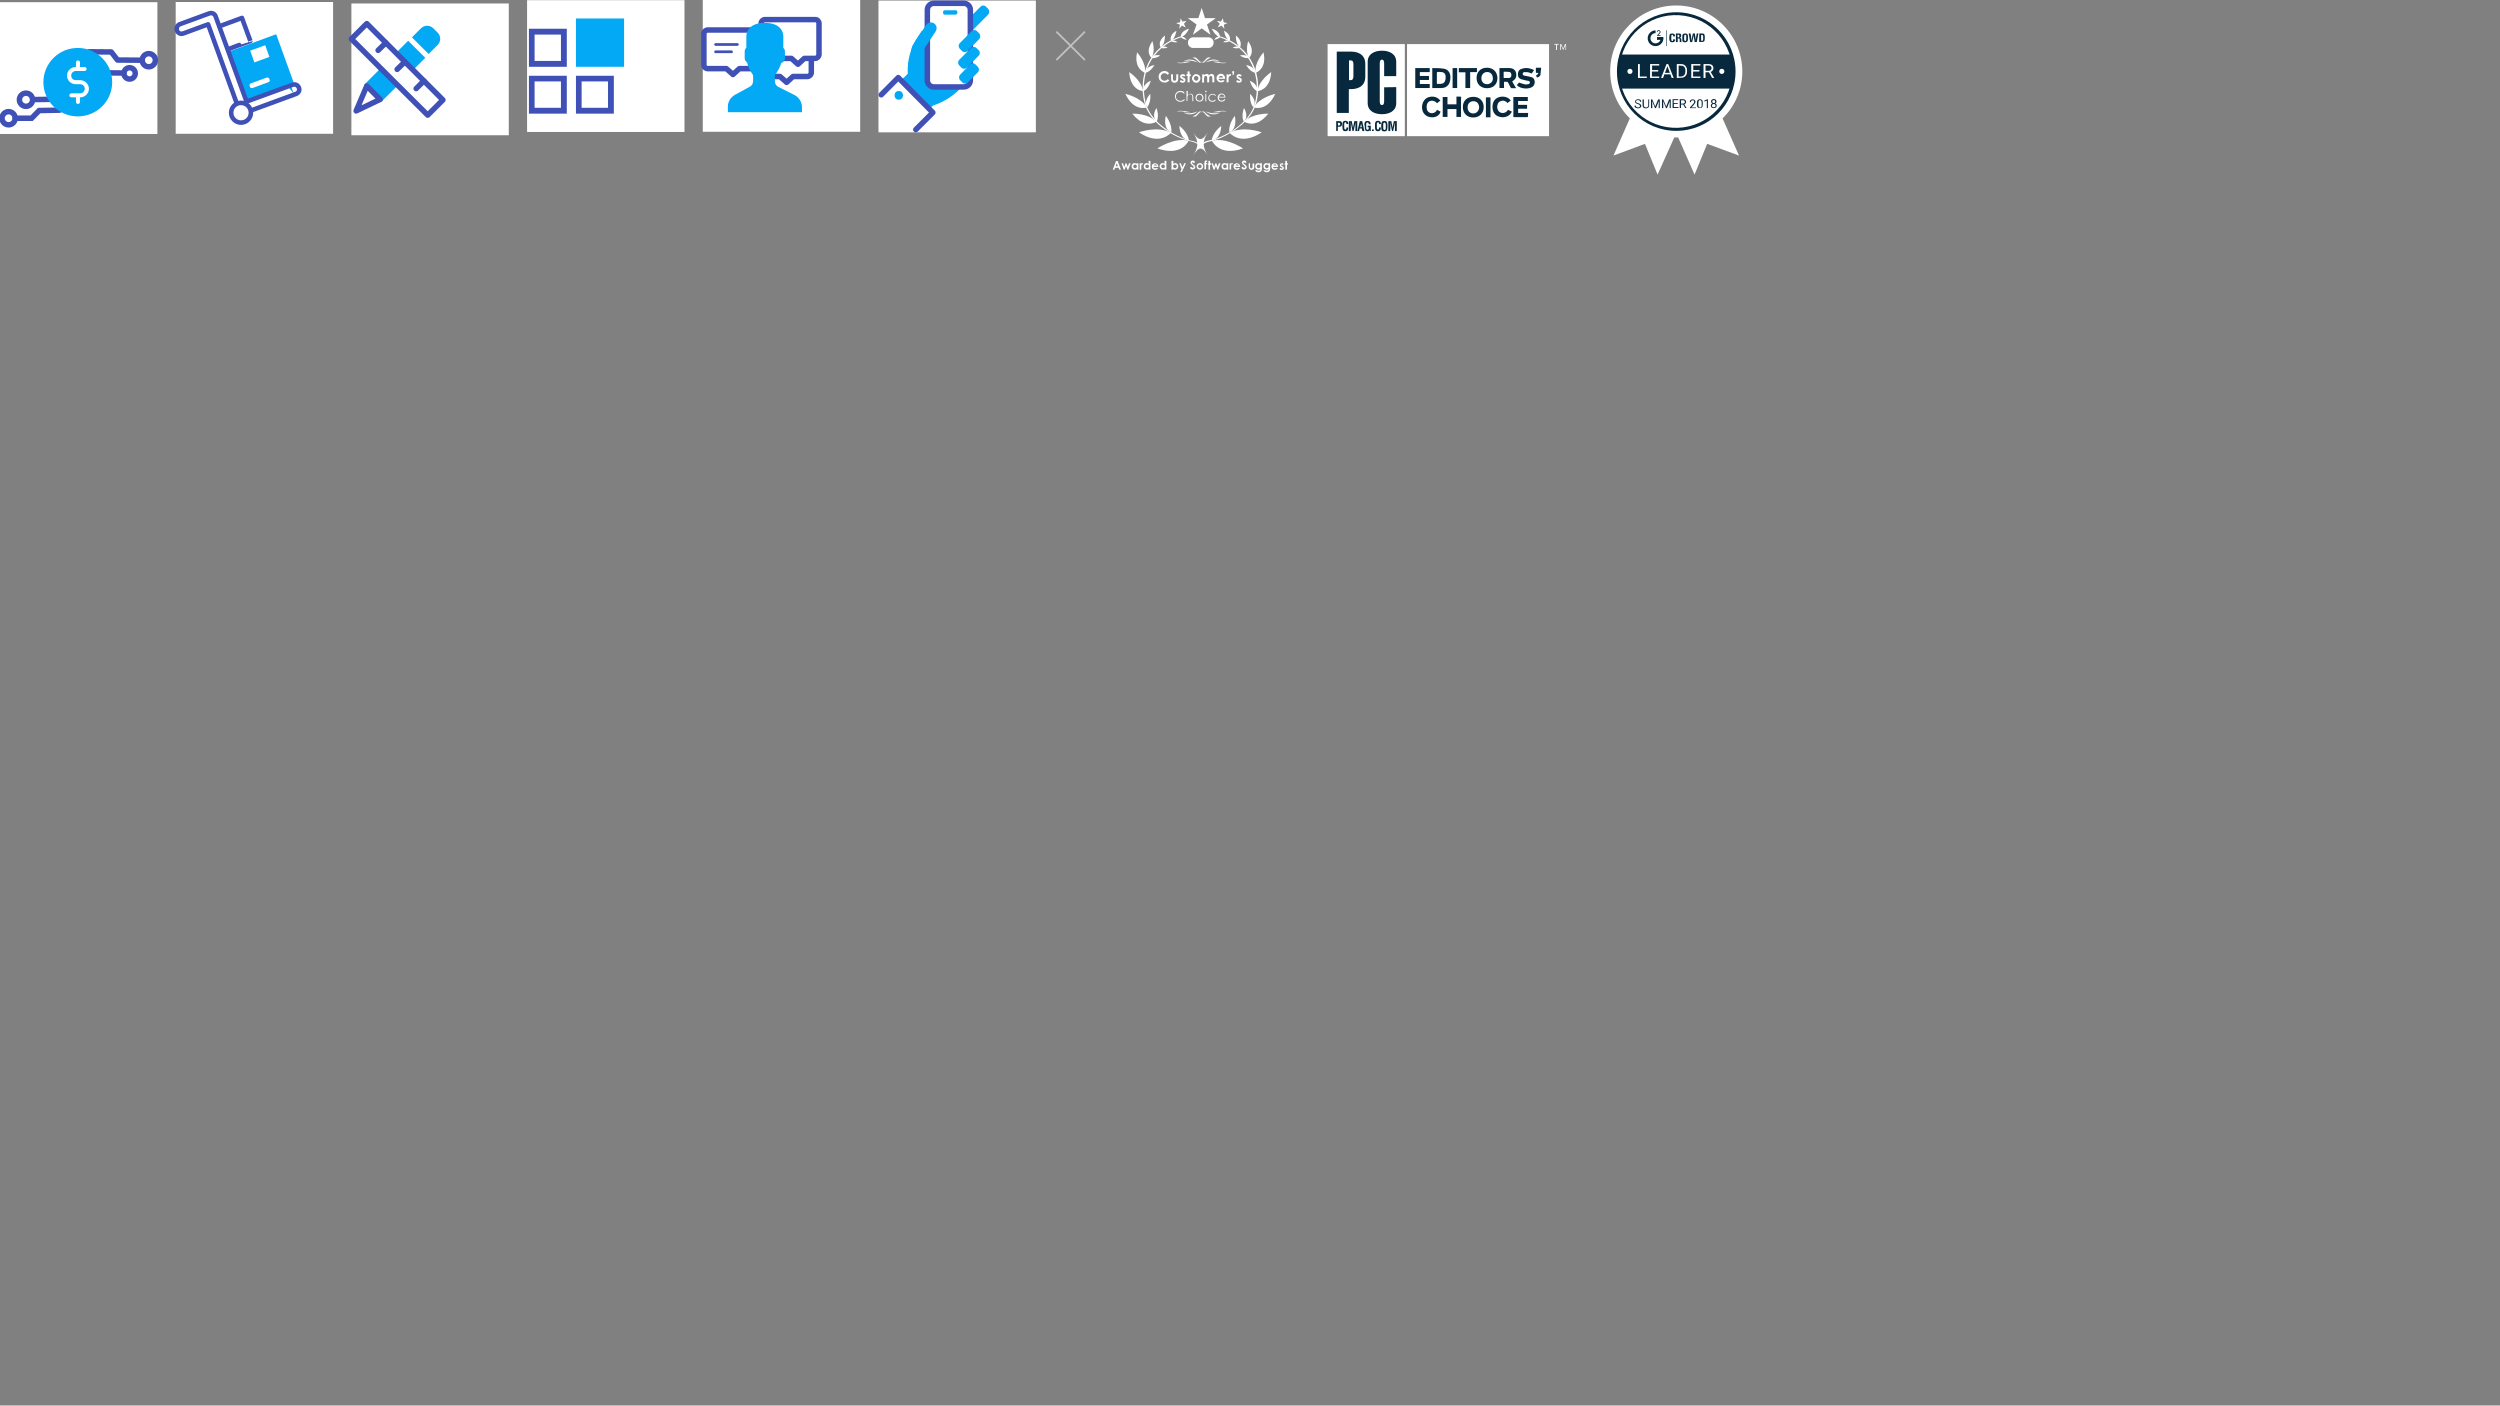 <?xml version="1.0" encoding="utf-8"?>
<!-- Generator: Adobe Illustrator 23.0.3, SVG Export Plug-In . SVG Version: 6.00 Build 0)  -->
<svg version="1.1" id="Layer_1" xmlns="http://www.w3.org/2000/svg" xmlns:xlink="http://www.w3.org/1999/xlink" x="0px" y="0px"
	 width="1366px" height="768px" viewBox="0 0 1366 768" style="enable-background:new 0 0 1366 768;" xml:space="preserve">
<rect x="0" y="0" width="1366" height="768" fill="#808080" stroke="none"/>
<style type="text/css">
	.st0{fill:#FFFFFF;}
	.st1{fill:none;stroke:#3F51B6;stroke-width:3;stroke-linecap:round;stroke-linejoin:round;stroke-miterlimit:10;}
	.st2{fill:none;stroke:#3F51B6;stroke-width:3;stroke-linecap:round;stroke-miterlimit:10;}
	.st3{fill:#03A9F5;}
	.st4{fill:#03A9F5;stroke:#03A9F5;stroke-width:2;stroke-miterlimit:10;}
	.st5{fill:none;stroke:#3F51B6;stroke-width:2.5;stroke-linecap:round;stroke-linejoin:round;stroke-miterlimit:10;}
	.st6{fill:#FFFFFF;stroke:#3F51B6;stroke-width:2.5;stroke-linecap:round;stroke-linejoin:round;stroke-miterlimit:10;}
	.st7{fill:#FFFFFF;stroke:#3F51B6;stroke-width:3;stroke-linecap:round;stroke-linejoin:round;stroke-miterlimit:10;}
	.st8{fill:#3F51B6;}
	.st9{fill:none;stroke:#3F51B6;stroke-width:1.5;stroke-linecap:round;stroke-linejoin:round;stroke-miterlimit:10;}
	.st10{fill:none;stroke:#C1C1C1;stroke-miterlimit:10;}
	.st11{fill:#08293D;}
	.st12{fill:none;}
</style>
<g>
	<rect y="1.2" class="st0" width="86" height="72"/>
	<g>
		<polyline class="st1" points="48.7,28.3 60.8,28.4 64.2,32.8 77.6,32.9 		"/>
		<line class="st1" x1="58.3" y1="39.8" x2="67.7" y2="39.9"/>
		<line class="st2" x1="26.7" y1="54.3" x2="18.6" y2="54.4"/>
		<polyline class="st2" points="32.5,60.2 21.4,60.4 17.3,64.6 8.3,64.6 		"/>
		<ellipse class="st2" cx="81.3" cy="32.9" rx="3.6" ry="3.6"/>
		<ellipse class="st2" cx="14.2" cy="54.5" rx="3.6" ry="3.6"/>
		<ellipse class="st2" cx="4.7" cy="64.6" rx="3.6" ry="3.6"/>
		<ellipse class="st2" cx="70.8" cy="40.1" rx="3.1" ry="3.1"/>
		<ellipse class="st3" cx="42.5" cy="44.9" rx="18.8" ry="18.7"/>
		<g>
			<g>
				<path class="st0" d="M43.8,43.8h-2.4c-1.4,0-2.5-1.1-2.5-2.5s1.1-2.5,2.5-2.5h4.8c0.6,0,1.1-0.5,1.1-1.1c0-0.6-0.5-1.1-1.1-1.1
					h-2.5v-2.5c0-0.6-0.5-1.1-1.1-1.1s-1.1,0.5-1.1,1.1v2.5h-0.1c-2.6,0-4.8,2.1-4.8,4.7s2.1,4.7,4.8,4.7h2.4c1.4,0,2.5,1.1,2.5,2.5
					S45.2,51,43.8,51H39c-0.6,0-1.1,0.5-1.1,1.1s0.5,1.1,1.1,1.1h2.5v2.5c0,0.6,0.5,1.1,1.1,1.1s1.1-0.5,1.1-1.1v-2.5h0.1
					c2.6,0,4.8-2.1,4.8-4.7S46.3,43.8,43.8,43.8z"/>
			</g>
		</g>
	</g>
</g>
<g>
	<rect x="96" y="1.1" class="st0" width="86" height="72"/>
	<g>
		<path class="st4" d="M159.5,45.4L150.3,20l-24.6,9l9.2,25.4C134.9,54.4,159.5,45.2,159.5,45.4z"/>
		<path class="st5" d="M124.6,26.9c0,0,12.2-4.6,12.2-4.5l-4.6-12.6L120,14.3"/>
		<polygon class="st0" points="147.2,31.1 139,34.1 136.7,27.7 144.9,24.7 		"/>
		<path class="st0" d="M146.7,44.9l-8.7,3.2c-0.6,0.2-1.2-0.1-1.4-0.6l-0.2-0.5c-0.2-0.6,0.1-1.2,0.6-1.4l8.7-3.2
			c0.6-0.2,1.2,0.1,1.4,0.6l0.2,0.5C147.6,44.1,147.3,44.7,146.7,44.9z"/>
		<path class="st5" d="M161.8,51.3L134,61.5c-1.4,0.5-2.9-0.2-3.4-1.6l-16.9-46.6l-13.6,5c-1.4,0.5-2.9-0.2-3.4-1.6s0.2-3,1.6-3.5
			l16.1-5.9c1.4-0.5,2.9,0.2,3.4,1.6l16.9,46.6l25.2-9.2c1.4-0.5,2.9,0.2,3.4,1.6C163.9,49.2,163.2,50.8,161.8,51.3z"/>
		<ellipse class="st6" cx="131.7" cy="61.6" rx="5.4" ry="5.4"/>
	</g>
</g>
<g>
	<rect x="192" y="1.9" class="st0" width="86" height="72"/>
	<g>
		<g>
			
				<rect x="198.8" y="32.3" transform="matrix(0.707 -0.707 0.707 0.707 35.675 163.947)" class="st3" width="33.9" height="13.2"/>
			<path class="st4" d="M238.4,23.9l-4.2,4.2l-7.7-7.7l4.2-4.2c1.5-1.5,3.9-1.5,5.4,0l2.3,2.3C239.9,20,239.9,22.4,238.4,23.9z"/>
			<polygon class="st1" points="207.7,54.3 194.6,60.6 200.4,47 			"/>
		</g>
		<g>
			<g>
				<polygon class="st7" points="200.4,12.9 242,54.6 233.7,62.9 212.8,42.1 192,21.3 				"/>
			</g>
			<g>
				<line class="st1" x1="231.6" y1="44.2" x2="227.4" y2="48.4"/>
			</g>
			<g>
				<line class="st1" x1="221.2" y1="33.8" x2="217" y2="37.9"/>
			</g>
			<g>
				<line class="st1" x1="206.6" y1="27.5" x2="210.8" y2="23.4"/>
			</g>
		</g>
	</g>
</g>
<g>
	<rect x="288" y="0.1" class="st0" width="86" height="72"/>
	<g>
		<path class="st8" d="M306.5,18.9v14.4h-14.4V18.9H306.5 M309.7,15.7H289v20.8h20.7V15.7L309.7,15.7z"/>
		<path class="st8" d="M332.2,44.5v14.4h-14.4V44.5H332.2 M335.4,41.4h-20.7v20.7h20.7V41.4L335.4,41.4z"/>
		<rect x="314.7" y="10.1" class="st3" width="26.3" height="26.4"/>
		<path class="st8" d="M306.5,44.5v14.4h-14.4V44.5H306.5 M309.7,41.4H289v20.7h20.7V41.4L309.7,41.4z"/>
	</g>
</g>
<g>
	<rect x="384" class="st0" width="86" height="72"/>
	<g>
		<path class="st7" d="M414.1,37.5H404l-3.5,3.2l-3.6-3.2h-10.2c-1.2,0-2.1-0.9-2.1-2.1V18.5c0-1.2,0.9-2.1,2.1-2.1h27.5
			c1.2,0,2.1,0.9,2.1,2.1v16.9C416.2,36.5,415.2,37.5,414.1,37.5z"/>
		<path class="st7" d="M441.2,41.8h-7.9l-3.5,3.2l-3.6-3.2h-11.3c-1.2,0-2.1-0.9-2.1-2.1v-17c0-1.2,0.9-2.1,2.1-2.1h26.3
			c1.2,0,2.1,0.9,2.1,2.1v16.9C443.3,40.8,442.3,41.8,441.2,41.8z"/>
		<g>
			<path class="st7" d="M445.4,31.9h-5.9l-3.5,3.2l-3.6-3.2H418c-1.2,0-2.1-0.9-2.1-2.1v-17c0-1.2,0.9-2.1,2.1-2.1h27.4
				c1.2,0,2.1,0.9,2.1,2.1v16.9C447.5,30.9,446.5,31.9,445.4,31.9z"/>
		</g>
		<path class="st3" d="M434.1,51.9l-8.8-4.4c-1.1-0.6-1.9-1.7-1.9-3V41c0.2-0.3,0.5-0.6,0.8-1.1c1.2-1.7,2.1-3.6,2.7-5.5
			c1.1-0.3,2-1.4,2-2.6v-3.7c0-0.8-0.4-1.5-0.9-2v-5.3c0,0,1.1-8.3-10.1-8.3s-10.1,8.3-10.1,8.3v5.3c-0.6,0.5-0.9,1.2-0.9,2v3.7
			c0,1,0.5,1.8,1.3,2.3c0.9,4,3.3,6.9,3.3,6.9v3.4c0,1.2-0.7,2.4-1.7,2.9l-8.2,4.5c-2.4,1.3-3.9,3.8-3.9,6.5v3h40.5v-2.8
			C438.2,55.8,436.6,53.2,434.1,51.9z"/>
		<line class="st9" x1="391" y1="24.3" x2="402.9" y2="24.3"/>
		<line class="st9" x1="391" y1="28.3" x2="399.7" y2="28.3"/>
	</g>
</g>
<g>
	<rect x="480" y="0.3" class="st0" width="86" height="72"/>
	<g>
		<g>
			<path class="st3" d="M539.9,8l-10.5,10.6l-4.2-4.3l10.5-10.6c0.9-0.9,2.3-0.9,3.1,0l1.1,1.1C540.7,5.7,540.7,7.1,539.9,8z"/>
			<path class="st3" d="M528.4,44.6l-3.9,4c-4.1,4.2-9.2,7.3-14.8,9.1l0,0l-1.9,1.9L492.3,44l3.7-3.7l0,0
				c-0.4-7.1,1.5-14.2,5.5-20.2l2.3-3.4L528.4,44.6z"/>
			<path class="st7" d="M530.2,5.4v38.5c0,2-1.6,3.6-3.6,3.6h-16.3c-2,0-3.6-1.6-3.6-3.6V5.4c0-2,1.6-3.6,3.6-3.6h16.3
				C528.6,1.8,530.2,3.4,530.2,5.4z"/>
			<path class="st3" d="M534.2,39.6l-5.3,5.4c-0.9,0.9-2.3,0.9-3.1,0l-1.1-1.1c-0.9-0.9-0.9-2.3,0-3.2l5.3-5.4
				c0.9-0.9,2.3-0.9,3.1,0l1.1,1.1C535.1,37.3,535.1,38.8,534.2,39.6z"/>
			<path class="st3" d="M534.7,30.5l-6.3,6.4c-0.9,0.9-2.3,0.9-3.1,0l-1.1-1.1c-0.9-0.9-0.9-2.3,0-3.2l6.3-6.3
				c0.9-0.9,2.3-0.9,3.1,0l1.1,1.1C535.6,28.2,535.6,29.6,534.7,30.5z"/>
			<path class="st3" d="M535,21.4l-6.3,6.4c-0.9,0.9-2.3,0.9-3.1,0l-1.1-1.1c-0.9-0.9-0.9-2.3,0-3.2l6.3-6.4c0.9-0.9,2.3-0.9,3.1,0
				l1.1,1.1C535.8,19.1,535.8,20.5,535,21.4z"/>
			<path class="st3" d="M511.2,17.2L500.8,33l0,0c-2.9-1.9-3.7-5.9-1.8-8.8l7-10.5c1-1.5,2.9-1.9,4.4-0.9l0,0
				C511.8,13.7,512.2,15.7,511.2,17.2z"/>
			<polyline class="st1" points="481.5,51.8 490.8,42.4 509.7,61.5 500.4,70.8 			"/>
		</g>
		<path class="st3" d="M522.2,8h-6c-0.5,0-0.9-0.4-0.9-0.9V6.5c0-0.5,0.4-0.9,0.9-0.9h6c0.5,0,0.9,0.4,0.9,0.9v0.6
			C523,7.6,522.6,8,522.2,8z"/>
		<ellipse class="st3" cx="491.1" cy="52.1" rx="2.3" ry="2.4"/>
	</g>
</g>
<line class="st10" x1="592.8" y1="17.3" x2="577.2" y2="32.8"/>
<line class="st10" x1="592.8" y1="32.8" x2="577.2" y2="17.3"/>
<polygon class="st0" points="936.1,53.2 915.9,55.3 895.6,53.2 881.6,85 898.8,78.6 905.7,95.4 915.9,72.7 925.9,95.4 932.8,78.6 
	950.2,85 "/>
<path class="st0" d="M915.9,3c-19.9,0-36.1,16.1-36.1,36s16.2,36.1,36.1,36.1c19.8,0,36.1-16.1,36.1-36S935.8,3,915.9,3z"/>
<circle class="st11" cx="915.9" cy="39.1" r="32.4"/>
<ellipse transform="matrix(0.16 -0.987 0.987 0.16 730.632 936.809)" class="st0" cx="915.9" cy="39" rx="30.8" ry="30.8"/>
<polygon class="st11" points="946.4,48.4 885.2,48.4 884.3,39.4 885.2,29.8 946.4,29.8 947.6,39.8 "/>
<ellipse transform="matrix(0.16 -0.987 0.987 0.16 730.632 936.809)" class="st12" cx="915.9" cy="39" rx="30.8" ry="30.8"/>
<g>
	<circle class="st0" cx="890.6" cy="39" r="1.4"/>
	<path class="st0" d="M940.8,37.6c0.8,0,1.4,0.6,1.4,1.4c0,0.8-0.6,1.4-1.4,1.4s-1.4-0.6-1.4-1.4C939.4,38.2,940,37.6,940.8,37.6z"
		/>
</g>
<g>
	<rect x="768.8" y="24.1" class="st0" width="77.6" height="50.3"/>
	<rect x="725.4" y="24.1" class="st0" width="42.2" height="50.3"/>
	<g>
		<path class="st11" d="M805.1,52.9c-3.6,0-5.8,2.2-5.8,5.6c0,3.4,2.3,5.7,5.6,5.7l0,0c3.5,0,5.8-2.3,5.8-5.7
			C810.7,55.2,808.4,52.9,805.1,52.9z M805,62c-1.9,0-3.2-1.4-3.1-3.5c0-1.9,1.3-3.2,3.2-3.2s3.1,1.4,3.1,3.5
			C808.1,60.6,806.7,62,805,62z"/>
		<g>
			<path class="st11" d="M819.3,37.2L819.3,37.2L819.3,37.2z"/>
			<path class="st11" d="M826.6,44.2c1.6-0.9,2.2-2.5,1.8-4.3c-0.4-1.7-1.6-2.6-3.5-2.7c-1.4,0-2.9,0-4.4,0c-0.4,0-0.8,0-1.2,0v10.9
				h2.5v-3.4c0.5,0,0.9,0,1.3,0c0.5-0.1,0.8,0.1,1,0.6c0.4,0.8,0.9,1.7,1.3,2.5c0.1,0.1,0.3,0.4,0.4,0.4c0.8,0,1.7,0,2.6,0l-2.1-3.6
				C826.5,44.3,826.5,44.3,826.6,44.2z M825.8,41.2c0,0.8-0.5,1.4-1.3,1.4c-0.9,0.1-1.8,0-2.9,0l0,0v-3.4c1,0,2.1,0,3,0.1
				S825.9,40.2,825.8,41.2z"/>
		</g>
		<path class="st11" d="M792.5,41.9c-0.1-2.5-1.6-4.2-3.9-4.4c-1.9-0.3-3.9-0.3-6-0.3v10.9c1.8,0,3.5,0.1,5.3,0
			c1.4-0.1,2.7-0.6,3.6-1.9S792.5,43.3,792.5,41.9z M789.8,43.5c-0.3,1.4-1,2.2-2.5,2.3c-0.6,0.1-1.4,0-2.2,0l0,0c0-2.1,0-4,0-6.1
			c0-0.1,0.3-0.4,0.4-0.4c0.8,0,1.7,0,2.5,0.1c1.2,0.3,1.8,1,1.9,2.2C789.9,42.4,789.9,43,789.8,43.5z"/>
		<path class="st11" d="M841.7,40.8c-0.1,0.8-0.8,1.2-1.9,1.6l-0.5-1.2c0.5-0.4,1.3-0.5,1.2-1.4h-1.3V37h2.9
			C841.9,38.5,841.8,39.6,841.7,40.8z"/>
		<path class="st11" d="M837.5,47.3c-2.1,1.7-6.9,1.3-8.7-0.8c0.4-0.5,0.9-1,1.2-1.4c1.2,0.4,2.2,0.8,3.2,1c0.6,0.1,1.3,0,1.9-0.1
			c0.5-0.1,0.8-0.4,0.8-0.9s-0.3-0.9-0.8-0.9c-0.8-0.1-1.6-0.3-2.3-0.5c-0.5-0.1-1-0.3-1.6-0.4c-1.2-0.4-1.8-1.2-1.8-2.5
			c-0.1-1.4,0.4-2.6,1.8-3.1c2.3-0.9,4.7-0.6,7,0.6l-1.3,1.9c-1.2-0.6-2.3-0.9-3.6-0.8c-0.1,0-0.3,0-0.4,0c-0.5,0.1-0.9,0.4-0.9,0.9
			s0.3,0.9,0.8,1c0.6,0.1,1.4,0.3,2.1,0.4c0.6,0.1,1.4,0.3,2.1,0.5C838.9,42.9,839.1,46,837.5,47.3L837.5,47.3z"/>
		<path class="st11" d="M834.9,63.7c0,0.1-0.3,0.3-0.4,0.3c-2.5,0-5.1,0-7.5,0c0,0-0.1,0-0.1-0.1V53h7.9v2.2h-5.3v2.1h4.9v2.1h-4.9
			v2.3h5.5C834.9,62.5,834.9,63,834.9,63.7L834.9,63.7z"/>
		<path class="st11" d="M823.9,63.4c-1.8,0.9-3.6,0.9-5.5,0.1c-2.1-0.9-3-3.1-2.9-5.5c0.1-1.6,0.6-3,1.8-4c2.1-1.7,6.2-1.8,8.2,0.9
			l-1.8,1.4c-0.1-0.1-0.4-0.4-0.5-0.5c-0.9-0.8-1.9-1-3.1-0.6s-1.7,1.2-1.9,2.3c-0.3,0.9-0.1,1.8,0.3,2.7c0.9,1.9,3.8,2.1,5.1,0.3
			c0.1-0.1,0.3-0.4,0.4-0.5l2.1,1C825.5,62.1,824.8,62.9,823.9,63.4L823.9,63.4z"/>
		<rect x="811.9" y="53.2" class="st11" width="2.5" height="10.9"/>
		<path class="st11" d="M798.3,54.2v9.7h-2.5v-4.3h-4.9v4.3h-2.6V53h2.6v4h4.9v-4.2c0.8,0,1.4,0,2.2,0c0.1,0,0.3,0.3,0.4,0.4
			C798.3,53.7,798.3,53.9,798.3,54.2L798.3,54.2z"/>
		<path class="st11" d="M782.7,64.1c-3.6,0.1-6-2.5-5.7-6.1c0.3-2.7,1.9-4.7,4.4-5.1c2.2-0.4,4.3,0.3,5.6,2.1l-1.8,1.4
			c-0.1-0.1-0.1-0.1-0.3-0.3c-1-1-2.2-1.3-3.5-0.9c-1.4,0.5-1.8,1.7-1.9,3c0,0.8,0.1,1.6,0.4,2.2c0.9,1.8,3.5,1.9,4.8,0.4
			c0.1-0.3,0.3-0.5,0.5-0.8l1.9,1C786.7,62.9,784.7,64.1,782.7,64.1L782.7,64.1z"/>
		<polygon class="st11" points="773.3,37.2 781.2,37.2 781.2,39.4 775.8,39.4 775.8,41.5 780.8,41.5 780.8,43.7 775.8,43.7 
			775.8,45.9 781.2,45.9 781.2,48.1 773.3,48.1 		"/>
		<polygon class="st11" points="793.7,48.1 796.2,48.1 796.2,37.2 793.7,37.2 		"/>
		<polygon class="st11" points="797.1,37.2 807,37.2 807,39.4 803.3,39.4 803.3,48.1 800.7,48.1 800.7,39.5 797.1,39.5 		"/>
		<path class="st11" d="M812.4,37L812.4,37c-3.4,0-5.6,2.3-5.6,5.6c0,3.4,2.3,5.6,5.7,5.6c3.5,0,5.7-2.2,5.7-5.6
			C818.1,39.3,815.9,37,812.4,37z M814.1,45.6c-1,0.6-2.2,0.5-3.2,0c-1.6-0.9-1.9-3.4-0.9-4.9c0.9-1.4,3-1.8,4.4-0.8
			c0.9,0.6,1.3,1.7,1.3,3.2C815.7,43.9,815.3,45,814.1,45.6z"/>
	</g>
	<g>
		<path class="st11" d="M730.4,61.6V28.2h7.8c4,0,7.8,1.7,7.8,6.8v6.9c0,5.1-3.8,6.8-7.8,6.8H737v13h-6.6V61.6z M737.1,43.8h0.8
			c1,0,1.6-0.5,1.6-2.1v-6.6c0-1.6-0.5-2.1-1.6-2.1h-0.8V43.8z"/>
		<path class="st11" d="M762.9,47.6v8.7c0,4.4-3.8,6.1-7.8,6.1s-7.8-1.7-7.8-6.1V33.8c0-4.4,3.8-6.1,7.8-6.1s7.8,1.7,7.8,6.1v7.8
			h-6.6v-6.8c0-0.9-0.1-2.2-1.2-2.2s-1.2,1.3-1.2,2.2v20.4c0,0.9,0.1,2.2,1.2,2.2s1.2-1.3,1.2-2.2v-7.5L762.9,47.6L762.9,47.6z"/>
	</g>
	<g>
		<path class="st0" d="M850.2,27.3v-2.9h-1V24h2.5v0.4h-1v2.9H850.2z"/>
		<path class="st0" d="M855.4,27.3v-2.7l-1.2,2.7h-0.1l-1.2-2.7v2.7h-0.4v-3.2h0.6l1,2.5l1-2.5h0.6v3.2H855.4z"/>
	</g>
</g>
<g>
	<path class="st0" d="M660.4,20.4h-8.6c-1.4,0-2.7,1.3-2.7,2.7v0.4c0,1.4,1.3,2.7,2.7,2.7h8.6c1.4,0,2.7-1.2,2.7-2.7v-0.4
		C663.1,21.6,661.8,20.4,660.4,20.4z"/>
	<g>
		<g>
			<g>
				<path class="st0" d="M657.3,81.5c-0.1,0-0.3-0.1-0.3-0.1s-1.4-3.2-6.6-4.2c-6-1-22.1-8.7-25.1-21.1
					c-3.4-13.8,1.6-30.5,20.3-36.4c0.1-0.1,0.3,0,0.4,0.1c0.1,0.1,0,0.3-0.1,0.4C627.6,26,622.6,42.4,626,56.1
					c3,12,18.7,19.6,24.6,20.7c5.5,0.9,7,4.3,7,4.5C657.5,81.4,657.4,81.5,657.3,81.5L657.3,81.5z"/>
			</g>
			<g>
				<path class="st0" d="M644.4,68.8c0,0,4.7,3.4,5.2,7.9C649.6,76.7,644.8,76.5,644.4,68.8z"/>
				<path class="st0" d="M632.4,81.1c0,0,9.1-6.2,17-4.2C649.5,76.9,645.7,85.8,632.4,81.1z"/>
			</g>
			<g>
				<path class="st0" d="M637,63.3c0,0,3.6,4.4,3,9C640,72.3,635.3,71,637,63.3z"/>
				<path class="st0" d="M622.3,72.3c0,0,10.3-3.8,17.5,0.3C639.7,72.5,633.9,80.1,622.3,72.3z"/>
			</g>
			<g>
				<path class="st0" d="M631.9,59c0,0,1.7,4.3,0.1,7.5C632.1,66.4,628.8,64.2,631.9,59z"/>
				<path class="st0" d="M618.7,62.1c0,0,8.7-0.3,13.1,4.4C631.8,66.5,625.4,70.8,618.7,62.1z"/>
			</g>
			<g>
				<path class="st0" d="M628.5,51.3c0,0,0.6,4.5-1.7,7.3C626.9,58.6,624.4,55.8,628.5,51.3z"/>
				<path class="st0" d="M614.9,51.3c0,0,8.6,1.8,11.7,7.4C626.6,58.7,619.6,61.3,614.9,51.3z"/>
			</g>
			<g>
				<path class="st0" d="M628.8,44.1c0,0-1,4.2-3.9,5.7C624.9,49.8,623.6,46.4,628.8,44.1z"/>
				<path class="st0" d="M617,39.4c0,0,6.8,4.4,7.5,10.4C624.7,49.8,617.6,49.5,617,39.4z"/>
			</g>
			<g>
				<path class="st0" d="M630.8,35.5c0,0-1.8,3.5-4.9,4.3C625.8,39.8,625.6,36.5,630.8,35.5z"/>
				<path class="st0" d="M621.3,28.6c0,0,5.1,5.6,4.4,11.2C625.7,39.8,619.3,37.8,621.3,28.6z"/>
			</g>
			<g>
				<path class="st0" d="M634,30.3c0,0-2.3,1.8-4.7,1.4C629.3,31.7,630.1,29.4,634,30.3z"/>
				<path class="st0" d="M629.7,22.5c0,0,1.8,5.5-0.5,9.1C629.2,31.6,625.4,28.5,629.7,22.5z"/>
			</g>
			<g>
				<path class="st0" d="M638,26c0,0-2.1,0.9-3.8,0.1C634.3,26.1,635.3,24.6,638,26z"/>
				<path class="st0" d="M636.5,19.4c0,0,0.3,4.4-2.2,6.6C634.1,26,632.1,22.9,636.5,19.4z"/>
			</g>
			<g>
				<path class="st0" d="M643.4,23c0,0-2.1,0.5-3.4-0.5C639.9,22.6,641,21.3,643.4,23z"/>
				<path class="st0" d="M642.8,16.8c0,0-0.5,4-3,5.7C639.9,22.5,638.4,19.2,642.8,16.8z"/>
			</g>
			<g>
				<path class="st0" d="M648.4,21.7c0,0-2.1-0.1-3.1-1.4C645.2,20.2,646.7,19.4,648.4,21.7z"/>
				<path class="st0" d="M649.7,15.7c0,0-1.7,3.8-4.5,4.7C645.2,20.4,644.7,16.9,649.7,15.7z"/>
			</g>
		</g>
		<g>
			<g>
				<path class="st0" d="M654.5,81.5c0.1,0,0.3-0.1,0.3-0.1s1.4-3.2,6.6-4.2c5.8-1,22-8.7,25.1-21.1c3.4-13.8-1.6-30.5-20.3-36.4
					c-0.1-0.1-0.3,0-0.4,0.1c-0.1,0.1,0,0.3,0.1,0.4c18.3,5.8,23.1,22.2,19.9,35.7c-2.7,12.1-18.7,19.8-24.6,20.7
					c-5.5,0.9-7,4.3-7,4.5c-0.1,0.1,0,0.3,0.1,0.4C654.4,81.5,654.4,81.5,654.5,81.5z"/>
			</g>
			<g>
				<path class="st0" d="M667.3,68.8c0,0-4.7,3.4-5.2,7.9C662.1,76.7,666.9,76.5,667.3,68.8z"/>
				<path class="st0" d="M679.2,81.1c0,0-9.1-6.2-17-4.2C662.2,76.9,666.1,85.8,679.2,81.1z"/>
			</g>
			<g>
				<path class="st0" d="M674.7,63.3c0,0-3.6,4.4-3,9C671.7,72.3,676.2,71,674.7,63.3z"/>
				<path class="st0" d="M689.4,72.3c0,0-10.3-3.8-17.5,0.3C671.8,72.5,677.8,80.1,689.4,72.3z"/>
			</g>
			<g>
				<path class="st0" d="M679.7,59c0,0-1.7,4.3-0.1,7.5C679.6,66.4,682.7,64.2,679.7,59z"/>
				<path class="st0" d="M693,62.1c0,0-8.7-0.3-13.1,4.4C679.9,66.5,686.1,70.8,693,62.1z"/>
			</g>
			<g>
				<path class="st0" d="M683.1,51.3c0,0-0.6,4.5,1.7,7.3C684.8,58.6,687.4,55.8,683.1,51.3z"/>
				<path class="st0" d="M696.8,51.3c0,0-8.6,1.8-11.7,7.4C685.1,58.7,692.2,61.3,696.8,51.3z"/>
			</g>
			<g>
				<path class="st0" d="M682.9,44.1c0,0,1,4.2,3.9,5.7C686.8,49.8,688.1,46.4,682.9,44.1z"/>
				<path class="st0" d="M694.6,39.4c0,0-6.8,4.4-7.5,10.4C687,49.8,694,49.5,694.6,39.4z"/>
			</g>
			<g>
				<path class="st0" d="M680.9,35.5c0,0,1.8,3.5,4.9,4.3C685.9,39.8,686.1,36.5,680.9,35.5z"/>
				<path class="st0" d="M690.4,28.6c0,0-5.1,5.6-4.4,11.2C686.1,39.8,692.4,37.8,690.4,28.6z"/>
			</g>
			<g>
				<path class="st0" d="M677.5,30.3c0,0,2.3,1.8,4.7,1.4C682.3,31.7,681.4,29.4,677.5,30.3z"/>
				<path class="st0" d="M682,22.5c0,0-1.8,5.5,0.5,9.1C682.5,31.6,686.2,28.5,682,22.5z"/>
			</g>
			<g>
				<path class="st0" d="M673.5,26c0,0,2.1,0.9,3.8,0.1C677.4,26.1,676.2,24.6,673.5,26z"/>
				<path class="st0" d="M675.3,19.4c0,0-0.3,4.4,2.2,6.6C677.4,26,679.6,22.9,675.3,19.4z"/>
			</g>
			<g>
				<path class="st0" d="M668.3,23c0,0,2.1,0.5,3.4-0.5C671.8,22.6,670.5,21.3,668.3,23z"/>
				<path class="st0" d="M668.8,16.8c0,0,0.5,4,3,5.7C671.8,22.5,673.4,19.2,668.8,16.8z"/>
			</g>
			<g>
				<path class="st0" d="M663.4,21.7c0,0,2.1-0.1,3.1-1.4C666.5,20.2,664.9,19.4,663.4,21.7z"/>
				<path class="st0" d="M662.1,15.7c0,0,1.7,3.8,4.5,4.7C666.5,20.4,667,16.9,662.1,15.7z"/>
			</g>
		</g>
	</g>
	<polygon class="st0" points="656.6,4.3 658.4,9.9 664.3,9.9 659.5,13.4 661.4,19 656.6,15.5 651.8,19 653.8,13.4 649,9.9 
		654.8,9.9 	"/>
	<g>
		<polygon class="st0" points="668.2,10 668.6,12.2 670.7,12.6 668.7,13.5 669,15.7 667.4,14 665.3,15 666.5,13 664.9,11.4 
			667.1,11.8 		"/>
		<polygon class="st0" points="645.1,10 644.8,12.2 642.6,12.6 644.7,13.5 644.3,15.7 645.8,14 647.9,15 646.9,13 648.3,11.4 
			646.1,11.8 		"/>
	</g>
	<g>
		<g>
			<path class="st0" d="M656.5,61.3c0,0,0.9-0.9,1.7-0.1c0.8,0.8,2.3,2.3,3.4,2.2c0,0-1,0.8-2.1,0C658.4,62.5,657.8,60.8,656.5,61.3
				z"/>
			<path class="st0" d="M658.7,60.8c0,0,4.5,2.1,7.9,0.6C666.6,61.5,662.9,64.2,658.7,60.8z"/>
			<path class="st0" d="M662.7,61.3c0,0,6.1-1.4,7.4-0.4c0,0-3-0.3-4,0.3C664.9,61.5,662.7,61.3,662.7,61.3z"/>
		</g>
		<g>
			<path class="st0" d="M656.7,61.3c0,0-0.9-0.9-1.7-0.1c-0.8,0.8-2.3,2.3-3.4,2.2c0,0,1,0.8,2.1,0
				C654.8,62.5,655.6,60.8,656.7,61.3z"/>
			<path class="st0" d="M654.5,60.8c0,0-4.5,2.1-7.9,0.6C646.6,61.5,650.5,64.2,654.5,60.8z"/>
			<path class="st0" d="M650.5,61.3c0,0-6.1-1.4-7.4-0.4c0,0,3-0.3,4,0.3C648.3,61.5,650.5,61.3,650.5,61.3z"/>
		</g>
	</g>
	<g>
		<g>
			<path class="st0" d="M656.5,33.8c0,0,0.9,0.9,1.7,0.1s2.3-2.3,3.4-2.2c0,0-1-0.8-2.1,0C658.4,32.5,657.8,34.2,656.5,33.8z"/>
			<path class="st0" d="M658.7,34.2c0,0,4.5-2.1,7.9-0.6C666.6,33.5,662.9,30.9,658.7,34.2z"/>
			<path class="st0" d="M662.7,33.8c0,0,6.1,1.4,7.4,0.4c0,0-3,0.3-4-0.3C664.9,33.4,662.7,33.8,662.7,33.8z"/>
		</g>
		<g>
			<path class="st0" d="M656.7,33.8c0,0-0.9,0.9-1.7,0.1s-2.3-2.3-3.4-2.2c0,0,1-0.8,2.1,0C654.8,32.5,655.6,34.2,656.7,33.8z"/>
			<path class="st0" d="M654.5,34.2c0,0-4.5-2.1-7.9-0.6C646.6,33.5,650.5,30.9,654.5,34.2z"/>
			<path class="st0" d="M650.5,33.8c0,0-6.1,1.4-7.4,0.4c0,0,3,0.3,4-0.3C648.3,33.4,650.5,33.8,650.5,33.8z"/>
		</g>
	</g>
	<path class="st0" d="M651.9,85c3.1-4.9,3.1-7.8,0-12.7c3.1,4.9,4.9,4.9,8.1,0c-3.1,4.9-3.1,7.8,0,12.7
		C656.9,79.9,655.1,79.9,651.9,85z"/>
</g>
<g>
	<path class="st0" d="M638.8,40.1l-0.8,0.8c-0.5-0.6-1.1-0.9-1.8-0.9c-0.6,0-1.1,0.2-1.4,0.6c-0.4,0.4-0.6,0.9-0.6,1.4
		c0,0.4,0.1,0.8,0.3,1.1s0.4,0.6,0.7,0.7c0.3,0.2,0.7,0.3,1.1,0.3c0.3,0,0.6-0.1,0.9-0.2c0.3-0.1,0.6-0.3,0.9-0.7l0.8,0.8
		c-0.4,0.4-0.9,0.7-1.3,0.9c-0.4,0.2-0.8,0.2-1.3,0.2c-0.9,0-1.7-0.3-2.3-0.9c-0.6-0.6-0.9-1.3-0.9-2.3c0-0.6,0.1-1.1,0.4-1.6
		c0.3-0.5,0.7-0.8,1.2-1.1s1-0.4,1.6-0.4c0.5,0,1,0.1,1.4,0.3C638.1,39.4,638.5,39.7,638.8,40.1z"/>
	<path class="st0" d="M639.8,40.6h1.1v2.1c0,0.4,0,0.7,0.1,0.9s0.1,0.3,0.3,0.4c0.1,0.1,0.3,0.1,0.5,0.1s0.3,0,0.5-0.1
		c0.1-0.1,0.2-0.2,0.3-0.4c0-0.1,0.1-0.4,0.1-0.8v-2.2h1.1v1.9c0,0.8-0.1,1.3-0.2,1.6c-0.1,0.3-0.4,0.6-0.7,0.8s-0.7,0.3-1.1,0.3
		c-0.5,0-0.9-0.1-1.2-0.3s-0.5-0.5-0.6-0.9c-0.1-0.3-0.1-0.8-0.1-1.5L639.8,40.6L639.8,40.6z"/>
	<path class="st0" d="M647.7,41.2l-0.7,0.7c-0.3-0.3-0.5-0.4-0.8-0.4c-0.1,0-0.2,0-0.3,0.1s-0.1,0.1-0.1,0.2c0,0.1,0,0.1,0.1,0.2
		c0,0,0.2,0.1,0.3,0.2l0.4,0.2c0.4,0.2,0.7,0.4,0.9,0.6c0.2,0.2,0.2,0.5,0.2,0.8c0,0.4-0.1,0.7-0.4,1c-0.3,0.3-0.7,0.4-1.2,0.4
		c-0.6,0-1.2-0.3-1.5-0.8l0.7-0.7c0.1,0.2,0.3,0.3,0.5,0.4s0.3,0.1,0.5,0.1c0.1,0,0.3,0,0.4-0.1c0.1-0.1,0.1-0.2,0.1-0.2
		c0-0.2-0.2-0.3-0.5-0.5l-0.4-0.2c-0.7-0.4-1.1-0.8-1.1-1.4c0-0.3,0.1-0.6,0.4-0.9c0.3-0.2,0.6-0.4,1-0.4c0.3,0,0.6,0.1,0.8,0.2
		C647.3,40.8,647.5,41,647.7,41.2z"/>
	<path class="st0" d="M648.9,39h1.1v1.6h0.7v1H650V45h-1.1v-3.5h-0.6v-1h0.6V39z"/>
	<path class="st0" d="M653.5,40.5c0.4,0,0.8,0.1,1.2,0.3s0.7,0.5,0.9,0.8c0.2,0.4,0.3,0.7,0.3,1.2c0,0.4-0.1,0.8-0.3,1.2
		s-0.5,0.6-0.8,0.9s-0.8,0.3-1.2,0.3c-0.6,0-1.2-0.2-1.6-0.7c-0.4-0.5-0.7-1-0.7-1.6c0-0.7,0.3-1.3,0.8-1.7
		C652.5,40.7,653,40.5,653.5,40.5z M653.6,41.5c-0.3,0-0.6,0.1-0.9,0.4c-0.2,0.2-0.3,0.5-0.3,0.9s0.1,0.7,0.3,0.9s0.5,0.4,0.9,0.4
		s0.6-0.1,0.9-0.4c0.2-0.2,0.3-0.6,0.3-0.9c0-0.4-0.1-0.7-0.3-0.9C654.2,41.7,653.9,41.5,653.6,41.5z"/>
	<path class="st0" d="M656.9,40.6h1.1v0.5c0.2-0.2,0.4-0.4,0.6-0.5c0.2-0.1,0.5-0.2,0.8-0.2s0.5,0.1,0.7,0.2
		c0.2,0.1,0.4,0.3,0.5,0.6c0.2-0.3,0.4-0.5,0.6-0.6c0.3-0.1,0.5-0.2,0.8-0.2s0.6,0.1,0.8,0.2c0.2,0.1,0.4,0.3,0.5,0.6
		c0.1,0.2,0.2,0.6,0.2,1.2V45h-1.1v-2.2c0-0.5-0.1-0.8-0.2-1c-0.1-0.2-0.3-0.3-0.6-0.3c-0.2,0-0.4,0.1-0.5,0.2
		c-0.2,0.1-0.3,0.3-0.3,0.4c-0.1,0.2-0.1,0.5-0.1,0.9v2h-1.1v-2.1c0-0.4,0-0.7-0.1-0.9s-0.1-0.3-0.3-0.4c-0.1-0.1-0.3-0.1-0.4-0.1
		c-0.2,0-0.4,0.1-0.5,0.2c-0.2,0.1-0.3,0.3-0.3,0.5c-0.1,0.2-0.1,0.5-0.1,0.9v2h-1.1L656.9,40.6L656.9,40.6z"/>
	<path class="st0" d="M669.4,43.1h-3.6c0.1,0.3,0.2,0.6,0.4,0.7c0.2,0.2,0.5,0.3,0.9,0.3s0.8-0.1,1.1-0.4l0.9,0.4
		c-0.2,0.3-0.5,0.6-0.8,0.7c-0.3,0.2-0.7,0.2-1.2,0.2c-0.7,0-1.3-0.2-1.7-0.7c-0.4-0.4-0.7-1-0.7-1.6c0-0.7,0.2-1.2,0.7-1.7
		c0.4-0.4,1-0.7,1.6-0.7c0.7,0,1.3,0.2,1.7,0.7c0.4,0.4,0.7,1,0.7,1.8L669.4,43.1z M668.3,42.3c-0.1-0.2-0.2-0.4-0.4-0.6
		c-0.2-0.2-0.5-0.2-0.8-0.2s-0.6,0.1-0.8,0.3c-0.1,0.1-0.3,0.3-0.4,0.6L668.3,42.3L668.3,42.3z"/>
	<path class="st0" d="M670.2,40.6h1v0.6c0.1-0.2,0.2-0.4,0.4-0.5s0.4-0.2,0.6-0.2c0.1,0,0.3,0,0.5,0.1l-0.3,1
		c-0.1-0.1-0.2-0.1-0.3-0.1c-0.2,0-0.3,0.1-0.4,0.3c-0.4,0.2-0.4,0.6-0.4,1.2v0.2V45h-1.1V40.6z"/>
	<path class="st0" d="M673.3,38.9h1v0.6c0,0.4,0,0.7-0.1,0.9c-0.1,0.3-0.2,0.5-0.4,0.8l-0.4-0.3c0.1-0.1,0.2-0.3,0.2-0.4
		c0-0.1,0.1-0.2,0.1-0.4h-0.4L673.3,38.9L673.3,38.9z"/>
	<path class="st0" d="M678.5,41.2l-0.7,0.7c-0.3-0.3-0.5-0.4-0.8-0.4c-0.1,0-0.2,0-0.3,0.1s-0.1,0.1-0.1,0.2c0,0.1,0,0.1,0.1,0.2
		c0,0,0.2,0.1,0.3,0.2l0.4,0.2c0.4,0.2,0.7,0.4,0.9,0.6s0.2,0.5,0.2,0.8c0,0.4-0.1,0.7-0.4,1c-0.3,0.3-0.7,0.4-1.2,0.4
		c-0.6,0-1.2-0.3-1.5-0.8l0.7-0.7c0.1,0.2,0.3,0.3,0.5,0.4s0.3,0.1,0.5,0.1c0.1,0,0.3,0,0.4-0.1c0.1-0.1,0.1-0.2,0.1-0.2
		c0-0.2-0.2-0.3-0.5-0.5l-0.4-0.2c-0.7-0.4-1.1-0.8-1.1-1.4c0-0.3,0.1-0.6,0.4-0.9c0.3-0.2,0.6-0.4,1-0.4c0.3,0,0.6,0.1,0.8,0.2
		C678.1,40.8,678.3,41,678.5,41.2z"/>
</g>
<g>
	<path class="st0" d="M647.3,50.9l-0.4,0.3c-0.2-0.3-0.5-0.6-0.9-0.7c-0.3-0.2-0.7-0.2-1.1-0.2c-0.4,0-0.9,0.1-1.2,0.3
		c-0.4,0.2-0.7,0.5-0.9,0.9s-0.3,0.8-0.3,1.2c0,0.7,0.2,1.3,0.7,1.7c0.5,0.5,1.1,0.7,1.8,0.7c0.8,0,1.4-0.3,2-0.9l0.4,0.3
		c-0.3,0.4-0.6,0.6-1,0.8s-0.9,0.3-1.4,0.3c-1,0-1.8-0.3-2.3-1c-0.5-0.6-0.7-1.2-0.7-2s0.3-1.5,0.9-2.1c0.6-0.6,1.3-0.8,2.2-0.8
		c0.5,0,1,0.1,1.4,0.3C646.7,50.2,647.1,50.5,647.3,50.9z"/>
	<path class="st0" d="M648.5,49.7h0.5V52c0.2-0.3,0.5-0.5,0.7-0.6c0.3-0.1,0.5-0.2,0.8-0.2s0.6,0.1,0.8,0.2c0.2,0.2,0.4,0.4,0.5,0.6
		c0.1,0.3,0.2,0.7,0.2,1.2v2.1h-0.5v-2c0-0.5,0-0.8-0.1-1c-0.1-0.3-0.2-0.5-0.4-0.6s-0.4-0.2-0.7-0.2s-0.6,0.1-0.9,0.3
		c-0.3,0.2-0.4,0.5-0.5,0.8c-0.1,0.2-0.1,0.6-0.1,1.1v1.5h-0.5v-5.5C648.3,49.7,648.5,49.7,648.5,49.7z"/>
	<path class="st0" d="M655.4,51.2c0.6,0,1.2,0.2,1.6,0.7c0.4,0.4,0.6,0.9,0.6,1.5s-0.2,1.1-0.6,1.5c-0.4,0.4-0.9,0.6-1.6,0.6
		c-0.6,0-1.2-0.2-1.6-0.6c-0.4-0.4-0.6-0.9-0.6-1.5s0.2-1.1,0.6-1.5C654.2,51.4,654.7,51.2,655.4,51.2z M655.4,51.7
		c-0.4,0-0.8,0.2-1.1,0.5s-0.5,0.7-0.5,1.2c0,0.3,0.1,0.6,0.2,0.8c0.1,0.3,0.3,0.5,0.6,0.6c0.2,0.1,0.5,0.2,0.8,0.2s0.6-0.1,0.8-0.2
		c0.2-0.1,0.4-0.3,0.6-0.6c0.1-0.3,0.2-0.5,0.2-0.8c0-0.5-0.2-0.9-0.5-1.2S655.8,51.7,655.4,51.7z"/>
	<path class="st0" d="M658.9,49.6c0.1,0,0.2,0,0.3,0.1s0.1,0.2,0.1,0.3s0,0.2-0.1,0.3s-0.2,0.1-0.3,0.1s-0.2,0-0.3-0.1
		s-0.1-0.2-0.1-0.3s0-0.2,0.1-0.3C658.6,49.6,658.7,49.6,658.9,49.6z M658.6,51.3h0.5v4.1h-0.5V51.3z"/>
	<path class="st0" d="M664.4,52.1l-0.4,0.3c-0.4-0.5-0.9-0.7-1.5-0.7c-0.5,0-0.9,0.2-1.3,0.5c-0.3,0.3-0.5,0.7-0.5,1.2
		c0,0.3,0.1,0.6,0.2,0.9c0.2,0.3,0.4,0.5,0.6,0.6c0.3,0.1,0.6,0.2,0.9,0.2c0.6,0,1.1-0.2,1.5-0.7l0.4,0.3c-0.2,0.3-0.5,0.5-0.8,0.7
		s-0.7,0.2-1.1,0.2c-0.7,0-1.2-0.2-1.6-0.6s-0.6-0.9-0.6-1.5c0-0.4,0.1-0.8,0.3-1.1s0.5-0.6,0.8-0.8s0.7-0.3,1.2-0.3
		c0.3,0,0.5,0,0.8,0.1s0.5,0.2,0.6,0.3C664.1,51.8,664.3,51.9,664.4,52.1z"/>
	<path class="st0" d="M669.1,54.1l0.4,0.2c-0.1,0.3-0.3,0.5-0.5,0.7s-0.4,0.3-0.7,0.4s-0.5,0.1-0.8,0.1c-0.7,0-1.2-0.2-1.6-0.7
		c-0.4-0.4-0.6-0.9-0.6-1.5c0-0.5,0.2-1,0.5-1.4c0.4-0.5,1-0.8,1.6-0.8c0.7,0,1.3,0.3,1.7,0.8c0.3,0.4,0.5,0.9,0.5,1.4h-3.7
		c0,0.5,0.2,0.9,0.5,1.2s0.7,0.5,1.1,0.5c0.2,0,0.4,0,0.6-0.1c0.2-0.1,0.4-0.2,0.5-0.3C668.8,54.5,668.9,54.3,669.1,54.1z
		 M669.1,52.9c-0.1-0.3-0.2-0.5-0.3-0.7s-0.3-0.3-0.5-0.4c-0.2-0.1-0.5-0.2-0.7-0.2c-0.4,0-0.8,0.1-1,0.4c-0.2,0.2-0.4,0.5-0.5,0.9
		H669.1z"/>
</g>
<g>
	<path class="st0" d="M609.8,88h0.9l1.8,4.7h-0.9l-0.4-1h-1.9l-0.4,1H608L609.8,88z M610.2,89.2l-0.6,1.6h1.2L610.2,89.2z"/>
	<path class="st0" d="M612.8,89.2h0.8l0.7,2l0.7-2h0.5l0.7,1.9l0.7-1.9h0.9l-1.3,3.5H616l-0.7-2l-0.8,2H614L612.8,89.2z"/>
	<path class="st0" d="M621.1,89.2h0.9v3.5h-0.9v-0.4c-0.2,0.2-0.3,0.3-0.5,0.3s-0.4,0.1-0.6,0.1c-0.4,0-0.8-0.2-1.2-0.5
		c-0.3-0.3-0.5-0.8-0.5-1.3s0.2-1,0.5-1.3s0.7-0.5,1.1-0.5c0.2,0,0.4,0,0.6,0.1c0.2,0.1,0.3,0.2,0.5,0.4v-0.4
		C621,89.2,621.1,89.2,621.1,89.2z M620.2,89.9c-0.3,0-0.5,0.1-0.7,0.3c-0.2,0.2-0.3,0.4-0.3,0.7s0.1,0.5,0.3,0.7s0.4,0.3,0.7,0.3
		s0.5-0.1,0.7-0.3c0.2-0.2,0.3-0.4,0.3-0.7c0-0.3-0.1-0.5-0.3-0.7C620.7,90,620.4,89.9,620.2,89.9z"/>
	<path class="st0" d="M622.7,89.2h0.7v0.4c0.1-0.2,0.2-0.3,0.3-0.4s0.3-0.1,0.4-0.1c0.1,0,0.2,0,0.4,0.1l-0.2,0.8
		c-0.1-0.1-0.2-0.1-0.3-0.1s-0.2,0.1-0.3,0.2c-0.1,0.2-0.1,0.5-0.1,1v0.2v1.4h-0.9L622.7,89.2L622.7,89.2z"/>
	<path class="st0" d="M627.7,87.9h0.9v4.8h-0.9v-0.4c-0.2,0.2-0.3,0.3-0.5,0.3s-0.4,0.1-0.6,0.1c-0.4,0-0.8-0.2-1.2-0.5
		c-0.3-0.3-0.5-0.8-0.5-1.3s0.2-1,0.5-1.3s0.7-0.5,1.1-0.5c0.2,0,0.4,0,0.6,0.1c0.2,0.1,0.3,0.2,0.5,0.4v-1.7H627.7z M626.8,89.9
		c-0.3,0-0.5,0.1-0.7,0.3c-0.2,0.2-0.3,0.4-0.3,0.7s0.1,0.5,0.3,0.7s0.4,0.3,0.7,0.3s0.5-0.1,0.7-0.3c0.2-0.2,0.3-0.4,0.3-0.7
		c0-0.3-0.1-0.5-0.3-0.7C627.3,90,627.1,89.9,626.8,89.9z"/>
	<path class="st0" d="M633,91.2h-2.8c0,0.2,0.1,0.4,0.3,0.6c0.2,0.1,0.4,0.2,0.7,0.2s0.6-0.1,0.8-0.3l0.7,0.3
		c-0.2,0.3-0.4,0.4-0.7,0.6c-0.3,0.1-0.6,0.2-0.9,0.2c-0.5,0-1-0.2-1.3-0.5s-0.5-0.8-0.5-1.3s0.2-1,0.5-1.3s0.8-0.5,1.3-0.5
		s1,0.2,1.3,0.5s0.5,0.8,0.5,1.4L633,91.2z M632.2,90.5c-0.1-0.2-0.2-0.3-0.3-0.5c-0.2-0.1-0.4-0.2-0.6-0.2c-0.2,0-0.5,0.1-0.6,0.2
		s-0.2,0.2-0.3,0.4L632.2,90.5L632.2,90.5z"/>
	<path class="st0" d="M636.4,87.9h0.9v4.8h-0.9v-0.4c-0.2,0.2-0.3,0.3-0.5,0.3s-0.4,0.1-0.6,0.1c-0.4,0-0.8-0.2-1.2-0.5
		c-0.3-0.3-0.5-0.8-0.5-1.3s0.2-1,0.5-1.3s0.7-0.5,1.1-0.5c0.2,0,0.4,0,0.6,0.1c0.2,0.1,0.3,0.2,0.5,0.4v-1.7H636.4z M635.5,89.9
		c-0.3,0-0.5,0.1-0.7,0.3c-0.2,0.2-0.3,0.4-0.3,0.7s0.1,0.5,0.3,0.7s0.4,0.3,0.7,0.3s0.5-0.1,0.7-0.3c0.2-0.2,0.3-0.4,0.3-0.7
		c0-0.3-0.1-0.5-0.3-0.7C636,90,635.8,89.9,635.5,89.9z"/>
	<path class="st0" d="M641.1,87.9v1.7c0.2-0.2,0.3-0.3,0.5-0.4s0.4-0.1,0.6-0.1c0.5,0,0.8,0.2,1.1,0.5s0.5,0.8,0.5,1.3
		s-0.2,0.9-0.5,1.3c-0.3,0.3-0.7,0.5-1.2,0.5c-0.2,0-0.4,0-0.6-0.1s-0.3-0.2-0.5-0.3v0.4h-0.9v-4.8H641.1z M642,89.9
		c-0.3,0-0.5,0.1-0.7,0.3c-0.2,0.2-0.3,0.4-0.3,0.7c0,0.3,0.1,0.6,0.3,0.7s0.4,0.3,0.7,0.3s0.5-0.1,0.7-0.3c0.2-0.2,0.3-0.4,0.3-0.7
		s-0.1-0.5-0.3-0.7C642.5,90,642.3,89.9,642,89.9z"/>
	<path class="st0" d="M644.3,89.2h0.9l0.9,2.2l1-2.2h0.9l-2.2,4.7h-0.9l0.7-1.5L644.3,89.2z"/>
	<path class="st0" d="M653,88.6l-0.7,0.6c-0.2-0.3-0.5-0.5-0.7-0.5c-0.1,0-0.2,0-0.3,0.1s-0.1,0.1-0.1,0.2s0,0.2,0.1,0.2
		c0.1,0.1,0.3,0.3,0.7,0.6c0.3,0.3,0.5,0.5,0.6,0.5c0.2,0.2,0.3,0.4,0.4,0.5c0.1,0.2,0.1,0.3,0.1,0.5c0,0.4-0.1,0.7-0.4,0.9
		c-0.3,0.2-0.6,0.4-1,0.4c-0.3,0-0.6-0.1-0.9-0.2c-0.2-0.2-0.5-0.4-0.6-0.8l0.7-0.5c0.2,0.4,0.5,0.6,0.8,0.6c0.2,0,0.3,0,0.4-0.1
		c0.1-0.1,0.2-0.2,0.2-0.3c0-0.1,0-0.2-0.1-0.3c-0.1-0.1-0.3-0.3-0.5-0.5c-0.5-0.4-0.8-0.7-1-1c-0.1-0.2-0.2-0.4-0.2-0.7
		c0-0.3,0.1-0.6,0.4-0.8c0.2-0.2,0.6-0.3,0.9-0.3c0.2,0,0.5,0.1,0.7,0.2C652.6,88.1,652.8,88.3,653,88.6z"/>
	<path class="st0" d="M655.6,89.1c0.3,0,0.6,0.1,0.9,0.2c0.3,0.2,0.5,0.4,0.7,0.7c0.2,0.3,0.2,0.6,0.2,0.9s-0.1,0.6-0.2,0.9
		c-0.2,0.3-0.4,0.5-0.7,0.7s-0.6,0.2-0.9,0.2c-0.5,0-0.9-0.2-1.3-0.5c-0.3-0.4-0.5-0.8-0.5-1.3s0.2-1,0.6-1.3
		C654.8,89.3,655.2,89.1,655.6,89.1z M655.6,89.9c-0.3,0-0.5,0.1-0.7,0.3c-0.2,0.2-0.3,0.4-0.3,0.7c0,0.3,0.1,0.5,0.3,0.7
		s0.4,0.3,0.7,0.3s0.5-0.1,0.7-0.3c0.2-0.2,0.3-0.4,0.3-0.7s-0.1-0.5-0.3-0.7S655.9,89.9,655.6,89.9z"/>
	<path class="st0" d="M657.9,89.2h0.3c0-0.5,0-0.7,0-0.8c0-0.2,0.1-0.3,0.2-0.5c0.1-0.1,0.3-0.2,0.6-0.2c0.2,0,0.4,0,0.6,0.1v0.7
		c-0.1,0-0.2-0.1-0.3-0.1s-0.2,0-0.2,0.1c0,0-0.1,0.1-0.1,0.2v0.4h0.5v0.7H659v2.7h-0.9v-2.7h-0.3v-0.6
		C657.8,89.2,657.9,89.2,657.9,89.2z"/>
	<path class="st0" d="M660.3,87.9h0.9v1.3h0.5V90h-0.5v2.7h-0.9V90h-0.4v-0.7h0.4V87.9z"/>
	<path class="st0" d="M661.9,89.2h0.8l0.7,2l0.7-2h0.5l0.7,1.9l0.7-1.9h0.9l-1.3,3.5h-0.5l-0.7-2l-0.8,2h-0.5L661.9,89.2z"/>
	<path class="st0" d="M670.2,89.2h0.9v3.5h-0.9v-0.4c-0.2,0.2-0.3,0.3-0.5,0.3s-0.4,0.1-0.6,0.1c-0.4,0-0.8-0.2-1.2-0.5
		c-0.3-0.3-0.5-0.8-0.5-1.3s0.2-1,0.5-1.3s0.7-0.5,1.1-0.5c0.2,0,0.4,0,0.6,0.1c0.2,0.1,0.3,0.2,0.5,0.4v-0.4
		C670.1,89.2,670.2,89.2,670.2,89.2z M669.3,89.9c-0.3,0-0.5,0.1-0.7,0.3c-0.2,0.2-0.3,0.4-0.3,0.7s0.1,0.5,0.3,0.7s0.4,0.3,0.7,0.3
		s0.5-0.1,0.7-0.3c0.2-0.2,0.3-0.4,0.3-0.7c0-0.3-0.1-0.5-0.3-0.7C669.8,90,669.6,89.9,669.3,89.9z"/>
	<path class="st0" d="M671.9,89.2h0.7v0.4c0.1-0.2,0.2-0.3,0.3-0.4s0.3-0.1,0.4-0.1c0.1,0,0.2,0,0.4,0.1l-0.3,0.7
		c-0.1-0.1-0.2-0.1-0.3-0.1s-0.2,0.1-0.3,0.2c-0.1,0.2-0.1,0.5-0.1,1v0.2v1.4h-0.9L671.9,89.2L671.9,89.2z"/>
	<path class="st0" d="M677.7,91.2h-2.8c0,0.2,0.1,0.4,0.3,0.6c0.2,0.1,0.4,0.2,0.7,0.2s0.6-0.1,0.8-0.3l0.7,0.3
		c-0.2,0.3-0.4,0.4-0.7,0.6c-0.3,0.1-0.6,0.2-0.9,0.2c-0.5,0-1-0.2-1.3-0.5S674,91.5,674,91s0.2-1,0.5-1.3s0.8-0.5,1.3-0.5
		s1,0.2,1.3,0.5s0.5,0.8,0.5,1.4L677.7,91.2z M676.9,90.5c-0.1-0.2-0.2-0.3-0.3-0.5c-0.2-0.1-0.4-0.2-0.6-0.2
		c-0.2,0-0.5,0.1-0.6,0.2s-0.2,0.2-0.3,0.4L676.9,90.5L676.9,90.5z"/>
	<path class="st0" d="M681.1,88.6l-0.7,0.6c-0.2-0.3-0.5-0.5-0.7-0.5c-0.1,0-0.2,0-0.3,0.1s-0.1,0.1-0.1,0.2s0,0.2,0.1,0.2
		c0.1,0.1,0.3,0.3,0.7,0.6c0.3,0.3,0.5,0.5,0.6,0.5c0.2,0.2,0.3,0.4,0.4,0.5c0.1,0.2,0.1,0.3,0.1,0.5c0,0.4-0.1,0.7-0.4,0.9
		c-0.3,0.2-0.6,0.4-1,0.4c-0.3,0-0.6-0.1-0.9-0.2c-0.2-0.2-0.5-0.4-0.6-0.8l0.7-0.5c0.2,0.4,0.5,0.6,0.8,0.6c0.2,0,0.3,0,0.4-0.1
		c0.1-0.1,0.2-0.2,0.2-0.3c0-0.1,0-0.2-0.1-0.3c-0.1-0.1-0.3-0.3-0.5-0.5c-0.5-0.4-0.8-0.7-1-1c-0.1-0.2-0.2-0.4-0.2-0.7
		c0-0.3,0.1-0.6,0.4-0.8c0.2-0.2,0.6-0.3,0.9-0.3c0.2,0,0.5,0.1,0.7,0.2C680.6,88.1,680.9,88.3,681.1,88.6z"/>
	<path class="st0" d="M682.1,89.2h0.9v1.7c0,0.3,0,0.5,0.1,0.7c0,0.1,0.1,0.2,0.2,0.3c0.1,0.1,0.2,0.1,0.4,0.1c0.1,0,0.3,0,0.4-0.1
		c0.1-0.1,0.2-0.2,0.2-0.3c0-0.1,0.1-0.3,0.1-0.6v-1.7h0.9v1.5c0,0.6,0,1-0.1,1.2c-0.1,0.3-0.3,0.5-0.5,0.6s-0.5,0.2-0.9,0.2
		s-0.7-0.1-0.9-0.3c-0.2-0.2-0.4-0.4-0.5-0.7c-0.1-0.2-0.1-0.6-0.1-1.1v-1.5C682.3,89.2,682.1,89.2,682.1,89.2z"/>
	<path class="st0" d="M688.6,89.2h0.9v3c0,0.6-0.1,1-0.4,1.3c-0.3,0.4-0.8,0.6-1.4,0.6c-0.3,0-0.6,0-0.9-0.1s-0.4-0.2-0.6-0.4
		c-0.2-0.2-0.3-0.4-0.4-0.6h1c0.1,0.1,0.2,0.2,0.3,0.2s0.3,0.1,0.5,0.1s0.4,0,0.6-0.1c0.1-0.1,0.2-0.2,0.3-0.3
		c0.1-0.1,0.1-0.3,0.1-0.6c-0.2,0.2-0.3,0.3-0.5,0.3c-0.2,0.1-0.4,0.1-0.6,0.1c-0.5,0-0.9-0.2-1.2-0.5s-0.5-0.8-0.5-1.3
		s0.2-1,0.5-1.3s0.7-0.5,1.1-0.5c0.2,0,0.4,0,0.6,0.1c0.2,0.1,0.4,0.2,0.5,0.4v-0.4C688.5,89.2,688.6,89.2,688.6,89.2z M687.7,89.9
		c-0.3,0-0.5,0.1-0.7,0.3c-0.2,0.2-0.3,0.4-0.3,0.7c0,0.3,0.1,0.5,0.3,0.7s0.4,0.3,0.7,0.3s0.5-0.1,0.7-0.3c0.2-0.2,0.3-0.4,0.3-0.7
		c0-0.3-0.1-0.5-0.3-0.7C688.3,90,688,89.9,687.7,89.9z"/>
	<path class="st0" d="M693.1,89.2h0.9v3c0,0.6-0.1,1-0.4,1.3c-0.3,0.4-0.8,0.6-1.4,0.6c-0.3,0-0.6,0-0.9-0.1
		c-0.2-0.1-0.4-0.2-0.6-0.4c-0.2-0.2-0.3-0.4-0.4-0.6h1c0.1,0.1,0.2,0.2,0.3,0.2s0.3,0.1,0.5,0.1s0.4,0,0.6-0.1
		c0.1-0.1,0.2-0.2,0.3-0.3c0.1-0.1,0.1-0.3,0.1-0.6c-0.2,0.2-0.3,0.3-0.5,0.3c-0.2,0.1-0.4,0.1-0.6,0.1c-0.5,0-0.9-0.2-1.2-0.5
		s-0.5-0.8-0.5-1.3s0.2-1,0.5-1.3s0.7-0.5,1.1-0.5c0.2,0,0.4,0,0.6,0.1c0.2,0.1,0.4,0.2,0.5,0.4v-0.4
		C693,89.2,693.1,89.2,693.1,89.2z M692.2,89.9c-0.3,0-0.5,0.1-0.7,0.3c-0.2,0.2-0.3,0.4-0.3,0.7c0,0.3,0.1,0.5,0.3,0.7
		s0.4,0.3,0.7,0.3s0.5-0.1,0.7-0.3c0.2-0.2,0.3-0.4,0.3-0.7c0-0.3-0.1-0.5-0.3-0.7C692.7,90,692.4,89.9,692.2,89.9z"/>
	<path class="st0" d="M698.4,91.2h-2.8c0,0.2,0.1,0.4,0.3,0.6c0.2,0.1,0.4,0.2,0.7,0.2s0.6-0.1,0.8-0.3l0.7,0.3
		c-0.2,0.3-0.4,0.4-0.7,0.6c-0.3,0.1-0.6,0.2-0.9,0.2c-0.5,0-1-0.2-1.3-0.5s-0.5-0.8-0.5-1.3s0.2-1,0.5-1.3s0.8-0.5,1.3-0.5
		s1,0.2,1.3,0.5s0.5,0.8,0.5,1.4L698.4,91.2z M697.5,90.5c-0.1-0.2-0.2-0.3-0.3-0.5c-0.2-0.1-0.4-0.2-0.6-0.2
		c-0.2,0-0.5,0.1-0.6,0.2s-0.2,0.2-0.3,0.4L697.5,90.5L697.5,90.5z"/>
	<path class="st0" d="M701.3,89.7l-0.5,0.5c-0.2-0.2-0.4-0.3-0.6-0.3c-0.1,0-0.2,0-0.2,0.1c-0.1,0-0.1,0.1-0.1,0.2
		c0,0,0,0.1,0.1,0.1c0,0,0.1,0.1,0.3,0.2l0.3,0.2c0.3,0.2,0.6,0.3,0.7,0.5c0.1,0.2,0.2,0.4,0.2,0.6c0,0.3-0.1,0.6-0.3,0.8
		c-0.2,0.2-0.5,0.3-0.9,0.3c-0.5,0-0.9-0.2-1.2-0.6l0.5-0.6c0.1,0.1,0.2,0.2,0.4,0.3c0.1,0.1,0.3,0.1,0.4,0.1c0.1,0,0.2,0,0.3-0.1
		s0.1-0.1,0.1-0.2s-0.1-0.3-0.4-0.4l-0.3-0.1c-0.6-0.3-0.8-0.6-0.8-1.1c0-0.3,0.1-0.5,0.3-0.7s0.5-0.3,0.8-0.3c0.2,0,0.4,0,0.6,0.1
		C701,89.4,701.2,89.5,701.3,89.7z"/>
	<path class="st0" d="M702.3,87.9h0.9v1.3h0.5V90h-0.5v2.7h-0.9V90h-0.4v-0.7h0.4V87.9z"/>
</g>
<g>
	<path class="st0" d="M653.1,22.9h-0.5c0-0.3,0.1-0.5,0.3-0.6c0.2-0.2,0.4-0.2,0.6-0.2c0.2,0,0.3,0,0.4,0.1c0.1,0.1,0.2,0.2,0.3,0.3
		c0.1,0.1,0.1,0.2,0.1,0.4c0,0.1,0,0.3-0.1,0.5s-0.2,0.4-0.5,0.6l-0.3,0.3h0.9v0.4h-1.7v-0.2l0.8-0.8c0.2-0.2,0.3-0.3,0.4-0.5
		c0.1-0.1,0.1-0.2,0.1-0.3c0-0.1,0-0.2-0.1-0.2c-0.1-0.1-0.1-0.1-0.2-0.1c-0.1,0-0.2,0-0.3,0.1C653.1,22.7,653.1,22.8,653.1,22.9z"
		/>
	<path class="st0" d="M655.3,22c0.2,0,0.3,0,0.5,0.1c0.1,0.1,0.2,0.2,0.3,0.4c0.1,0.2,0.1,0.4,0.1,0.8c0,0.3,0,0.6-0.1,0.8
		c-0.1,0.2-0.2,0.3-0.3,0.4s-0.3,0.1-0.5,0.1s-0.3,0-0.5-0.1c-0.1-0.1-0.2-0.2-0.3-0.4c-0.1-0.2-0.1-0.4-0.1-0.8
		c0-0.5,0.1-0.8,0.2-1C654.8,22.1,655,22,655.3,22z M655.3,22.5c-0.1,0-0.1,0-0.2,0.1c-0.1,0.1-0.1,0.1-0.1,0.3c0,0.1,0,0.3,0,0.5
		c0,0.3,0,0.5,0.1,0.6s0.2,0.2,0.3,0.2s0.2-0.1,0.3-0.2s0.1-0.4,0.1-0.7c0-0.3,0-0.5-0.1-0.7C655.5,22.5,655.4,22.5,655.3,22.5z"/>
	<path class="st0" d="M656.8,22.1h0.7v2.5H657v-2h-0.5L656.8,22.1z"/>
	<path class="st0" d="M658.3,22.1h1.6v0.2l-1.1,2.3l-0.4-0.2l0.9-1.9h-1V22.1z"/>
</g>
<g>
	<path class="st11" d="M730.1,71.6v-5.4h2c1,0,1.2,0.8,1.2,1.5c0,0.5-0.1,1-0.5,1.3c-0.3,0.2-0.7,0.3-1.1,0.3H731v2.2L730.1,71.6
		L730.1,71.6z M731.1,68.6h0.5c0.4,0,0.7-0.2,0.7-0.8c0-0.6-0.2-0.7-0.8-0.7H731L731.1,68.6L731.1,68.6z"/>
	<path class="st11" d="M736.7,69.7c0,0.1,0,0.2,0,0.3c-0.1,1-0.4,1.7-1.5,1.7c-1.6,0-1.7-1-1.7-2.5v-0.8c0-1.4,0.1-2.4,1.7-2.4
		c0.9,0,1.4,0.5,1.5,1.4c0,0.1,0,0.3,0,0.4h-1c0-0.3,0-1-0.5-1c-0.8,0-0.7,0.9-0.7,1.3v1.5c0,0.4,0,1.2,0.7,1.2
		c0.5,0,0.5-0.9,0.5-1.2L736.7,69.7L736.7,69.7z"/>
	<path class="st11" d="M738,71.6h-1v-5.4h1.6l0.5,2.5c0.1,0.4,0.1,0.8,0.2,1.2l0,0c0.1-0.5,0.1-0.9,0.2-1.2l0.5-2.5h1.6v5.4h-1v-1.7
		c0-1.1,0-2.1,0.1-3.2l0,0l-1.1,4.9H739l-1-4.9l0,0c0.1,1.1,0.1,2.1,0.1,3.2L738,71.6L738,71.6z"/>
	<path class="st11" d="M741.7,71.6l1.3-5.4h1.3l1.2,5.4h-1.1l-0.3-1.4h-1.2l-0.3,1.4H741.7z M743.2,69.5h0.9l-0.3-1.5
		c-0.1-0.2-0.1-0.5-0.1-0.7c0-0.1,0-0.2,0-0.4l0,0c0,0.1,0,0.2,0,0.4c0,0.2,0,0.5-0.1,0.7L743.2,69.5z"/>
	<path class="st11" d="M745.5,68.5c0-1.4,0.1-2.4,1.7-2.4c0.9,0,1.4,0.2,1.7,1.2c0,0.2,0,0.4,0,0.6h-1c0-0.5-0.1-1-0.7-1
		c-0.8,0-0.7,0.9-0.7,1.3v1.5c0,0.4,0,1.2,0.7,1.2c0.6,0,0.8-0.6,0.7-1.4h-0.6v-0.8h1.7v2.9h-0.7V71l0,0c-0.2,0.6-0.6,0.7-0.9,0.7
		c-1.6,0-1.7-1-1.7-2.5v-0.7H745.5z"/>
	<path class="st11" d="M749.7,71.6v-0.9h0.9v0.9H749.7z"/>
	<path class="st11" d="M754.5,69.7c0,0.1,0,0.2,0,0.3c-0.1,1-0.4,1.7-1.5,1.7c-1.6,0-1.7-1-1.7-2.5v-0.8c0-1.4,0.1-2.4,1.7-2.4
		c0.9,0,1.4,0.5,1.5,1.4c0,0.1,0,0.3,0,0.4h-1c0-0.3,0-1-0.5-1c-0.8,0-0.7,0.9-0.7,1.3v1.5c0,0.4,0,1.2,0.7,1.2
		c0.5,0,0.5-0.9,0.5-1.2L754.5,69.7L754.5,69.7z"/>
	<path class="st11" d="M754.7,68.5c0-1.4,0.2-2.4,1.7-2.4s1.7,1,1.7,2.4v0.8c0,1.4-0.1,2.5-1.7,2.5c-1.6,0-1.7-1-1.7-2.5V68.5z
		 M755.8,69.8c0,0.4,0,1.2,0.7,1.2s0.7-0.7,0.7-1.2v-1.4c0-0.4,0-1.4-0.7-1.4c-0.8,0-0.7,0.9-0.7,1.3V69.8z"/>
	<path class="st11" d="M759.6,71.6h-1v-5.4h1.6l0.5,2.5c0.1,0.4,0.1,0.8,0.2,1.2l0,0c0.1-0.5,0.1-0.9,0.2-1.2l0.5-2.5h1.6v5.4h-1
		v-1.7c0-1.1,0-2.1,0.1-3.2l0,0l-1.1,4.9h-0.6l-1-4.9l0,0c0.1,1.1,0.1,2.1,0.1,3.2L759.6,71.6L759.6,71.6z"/>
</g>
<g>
	<g>
		<g>
			<path class="st11" d="M906.7,17.9c0.1-0.2,0.2-0.3,0.2-0.5c0-0.3-0.3-0.5-0.6-0.5s-0.5,0.2-0.6,0.5l-0.4-0.1
				c0.1-0.5,0.5-0.8,1-0.8c0.6,0,1,0.4,1,0.9c0,0.3-0.1,0.6-0.3,0.8c-0.4,0.5-0.4,0.5-0.9,1h1.2v0.4h-1.9v-0.2L906.7,17.9z"/>
		</g>
		<path class="st11" d="M905.4,21.8v-1.6h3.4c0,0.2,0.1,0.4,0.1,0.7c0,2.4-2,4.3-4.3,4.3c-2.4,0-4.3-1.9-4.3-4.3s2-4.3,4.3-4.3v1.5
			c-1.6,0-2.8,1.3-2.8,2.8c0,1.6,1.3,2.8,2.8,2.8c1.2,0,2.3-0.8,2.7-1.9"/>
	</g>
	<g>
		<path class="st11" d="M912.1,20.7c0-1.1,0.1-1.6,0.3-1.9c0.2-0.4,0.7-0.5,1.3-0.5c0.5,0,1,0.2,1.2,0.4c0.2,0.2,0.3,0.5,0.3,0.9
			v0.3h-1c0-0.5,0-0.6-0.1-0.7s-0.2-0.2-0.4-0.2s-0.4,0.1-0.4,0.2c-0.1,0.2-0.1,0.6-0.1,1.5c0,0.8,0,1.2,0.1,1.4
			c0.1,0.2,0.2,0.3,0.4,0.3c0.4,0,0.5-0.2,0.5-0.9h1c0,0.6,0,0.9-0.2,1.1c-0.2,0.3-0.6,0.5-1.3,0.5c-0.8,0-1.3-0.3-1.4-0.9
			C912.1,22,912.1,21.5,912.1,20.7z"/>
		<path class="st11" d="M915.7,18.3h1.5c0.7,0,0.9,0,1.1,0.2c0.2,0.2,0.3,0.5,0.3,0.9s-0.1,0.7-0.2,0.9c-0.1,0.2-0.3,0.2-0.6,0.3
			c0.6,0.1,0.8,0.4,0.9,1.2c0,0.1,0,0.4,0,0.7c0,0.2,0,0.3,0.1,0.5h-1c0-0.3,0-0.3,0-0.9s0-0.8-0.2-1c-0.1-0.1-0.2-0.1-0.4-0.1h-0.5
			v2h-1L915.7,18.3L915.7,18.3z M917,20.4c0.4,0,0.6-0.2,0.6-0.7c0-0.3-0.1-0.5-0.2-0.6c-0.1-0.1-0.1-0.1-0.4-0.1h-0.4v1.3
			C916.6,20.4,917,20.4,917,20.4z"/>
		<path class="st11" d="M919.2,20.7c0-1.1,0-1.5,0.2-1.8c0.2-0.4,0.7-0.6,1.4-0.6s1.2,0.3,1.4,0.8c0.1,0.3,0.1,0.7,0.1,1.6
			c0,1,0,1.5-0.2,1.7c-0.2,0.4-0.7,0.7-1.4,0.7s-1.1-0.2-1.4-0.6C919.3,22.2,919.2,21.8,919.2,20.7z M920.8,22.4
			c0.3,0,0.5-0.1,0.5-0.4c0-0.2,0.1-0.8,0.1-1.4c0-0.7,0-1.1-0.1-1.3c-0.1-0.2-0.2-0.3-0.5-0.3s-0.5,0.1-0.5,0.3
			c0,0.2-0.1,0.7-0.1,1.4c0,0.6,0,1,0.1,1.2C920.3,22.2,920.5,22.4,920.8,22.4z"/>
		<path class="st11" d="M922.7,18.3h1L924,20c0.1,0.6,0.1,1.2,0.2,2.3c0.2-1.4,0.3-1.8,0.4-2.3l0.4-1.7h1.1l0.2,1.7
			c0.2,0.8,0.2,1.3,0.2,2.3c0.1-0.8,0.1-1.4,0.3-2.3l0.3-1.7h0.9l-0.9,4.7H926l-0.4-2.2c-0.1-0.4-0.2-1.3-0.2-1.7
			c-0.1,1.1-0.1,1.2-0.3,1.7l-0.5,2.2h-1.1L922.7,18.3z"/>
		<path class="st11" d="M928.5,18.3h1.3c0.8,0,1,0,1.2,0.2c0.3,0.2,0.4,0.6,0.5,1.3c0,0.3,0,0.7,0,1c0,0.8-0.1,1.3-0.2,1.5
			c-0.2,0.4-0.6,0.6-1.2,0.6h-1.7L928.5,18.3L928.5,18.3z M929.9,22.3c0.3,0,0.5-0.1,0.6-0.3c0.1-0.2,0.1-0.5,0.1-1.2
			c0-0.8,0-1.2-0.1-1.4c-0.1-0.2-0.3-0.3-0.6-0.3h-0.4v3.2C929.5,22.3,929.9,22.3,929.9,22.3z"/>
	</g>
	<rect x="910.4" y="16.5" class="st11" width="0.3" height="8.7"/>
</g>
<g>
	<path class="st0" d="M896,41.8h3.8v0.8H895V35h1V41.8z"/>
	<path class="st0" d="M906,39.1h-3.4v2.7h4v0.8h-5V35h5v0.8h-3.9v2.5h3.4L906,39.1L906,39.1z"/>
	<path class="st0" d="M912.7,40.6h-3.3l-0.7,2h-1.1l3-7.6h0.9l3,7.6h-1.1L912.7,40.6z M909.7,39.8h2.7l-1.3-3.6L909.7,39.8z"/>
	<path class="st0" d="M916.2,42.6V35h2.2c0.7,0,1.3,0.1,1.8,0.4c0.5,0.3,0.9,0.7,1.2,1.3c0.3,0.5,0.4,1.2,0.4,1.9V39
		c0,0.7-0.1,1.4-0.4,1.9c-0.3,0.5-0.7,1-1.2,1.2c-0.5,0.3-1.2,0.4-1.9,0.4L916.2,42.6L916.2,42.6z M917.2,35.8v6h1.1
		c0.8,0,1.4-0.2,1.9-0.7c0.4-0.5,0.7-1.2,0.7-2.1v-0.4c0-0.9-0.2-1.5-0.6-2c-0.4-0.5-1-0.7-1.8-0.7L917.2,35.8L917.2,35.8z"/>
	<path class="st0" d="M928.5,39.1h-3.4v2.7h4v0.8h-5V35h5v0.8h-3.9v2.5h3.4L928.5,39.1L928.5,39.1z"/>
	<path class="st0" d="M933.8,39.5h-1.9v3.1h-1.1V35h2.6c0.9,0,1.6,0.2,2.1,0.6c0.5,0.4,0.7,1,0.7,1.7c0,0.5-0.1,0.9-0.4,1.2
		c-0.3,0.4-0.6,0.6-1.1,0.8l1.9,3.2v0.1h-1.1L933.8,39.5z M931.9,38.7h1.6c0.5,0,0.9-0.1,1.2-0.4c0.3-0.3,0.5-0.6,0.5-1
		c0-0.5-0.1-0.8-0.4-1.1s-0.7-0.4-1.3-0.4h-1.6V38.7z"/>
</g>
<g>
	<path class="st11" d="M895,56.9c-0.6-0.2-1-0.3-1.2-0.6c-0.3-0.2-0.4-0.5-0.4-0.8c0-0.4,0.2-0.7,0.5-0.9s0.7-0.4,1.2-0.4
		c0.3,0,0.6,0.1,0.9,0.2c0.3,0.1,0.5,0.3,0.6,0.5s0.2,0.5,0.2,0.7h-0.7c0-0.3-0.1-0.5-0.3-0.7s-0.5-0.2-0.8-0.2s-0.6,0.1-0.8,0.2
		c-0.2,0.1-0.3,0.3-0.3,0.6c0,0.2,0.1,0.4,0.3,0.5s0.5,0.3,0.9,0.4c0.4,0.1,0.7,0.2,1,0.4c0.2,0.1,0.4,0.3,0.5,0.5s0.2,0.4,0.2,0.6
		c0,0.4-0.2,0.7-0.5,0.9s-0.7,0.4-1.3,0.4c-0.3,0-0.7-0.1-1-0.2c-0.3-0.1-0.5-0.3-0.7-0.5s-0.2-0.5-0.2-0.8h0.7
		c0,0.3,0.1,0.5,0.3,0.7s0.5,0.3,0.9,0.3c0.3,0,0.6-0.1,0.8-0.2c0.2-0.1,0.3-0.3,0.3-0.6c0-0.2-0.1-0.4-0.3-0.5
		C895.8,57.2,895.5,57,895,56.9z"/>
	<path class="st11" d="M901.1,54.3v3.3c0,0.5-0.2,0.8-0.4,1.1c-0.3,0.3-0.7,0.5-1.2,0.5h-0.2c-0.5,0-1-0.1-1.3-0.4
		c-0.3-0.3-0.5-0.7-0.5-1.2v-3.3h0.7v3.3c0,0.3,0.1,0.6,0.3,0.8s0.5,0.3,0.9,0.3s0.7-0.1,0.9-0.3s0.3-0.5,0.3-0.8v-3.3
		C900.6,54.3,901.1,54.3,901.1,54.3z"/>
	<path class="st11" d="M902.8,54.3l1.6,3.9l1.6-3.9h0.9v4.8h-0.6v-1.9l0.1-2l-1.6,3.9h-0.5l-1.6-3.9l0.1,2v1.9h-0.7v-4.8H902.8z"/>
	<path class="st11" d="M908.8,54.3l1.6,3.9l1.6-3.9h0.9v4.8h-0.6v-1.9l0.1-2l-1.6,3.9h-0.5l-1.6-3.9l0.1,2v1.9h-0.7v-4.8H908.8z"/>
	<path class="st11" d="M916.8,56.8h-2.2v1.7h2.5V59h-3.2v-4.8h3.1v0.5h-2.5v1.6h2.2v0.5H916.8z"/>
	<path class="st11" d="M919.7,57.1h-1.2V59h-0.7v-4.8h1.7c0.6,0,1,0.1,1.3,0.4c0.3,0.2,0.5,0.6,0.5,1.1c0,0.3-0.1,0.6-0.3,0.8
		s-0.4,0.4-0.7,0.5l1.2,2l0,0h-0.7L919.7,57.1z M918.5,56.6h1c0.3,0,0.6-0.1,0.8-0.2c0.2-0.2,0.3-0.4,0.3-0.7s-0.1-0.5-0.3-0.7
		s-0.5-0.2-0.8-0.2h-1V56.6z"/>
	<path class="st11" d="M926.7,59.1h-3.3v-0.4l1.7-1.9c0.3-0.3,0.4-0.5,0.5-0.7s0.1-0.4,0.1-0.5c0-0.3-0.1-0.5-0.2-0.6
		c-0.2-0.2-0.4-0.2-0.6-0.2c-0.3,0-0.6,0.1-0.7,0.3c-0.2,0.2-0.3,0.4-0.3,0.7h-0.6c0-0.4,0.1-0.8,0.4-1.1c0.3-0.3,0.7-0.4,1.2-0.4
		s0.8,0.1,1.1,0.4c0.3,0.2,0.4,0.5,0.4,0.9c0,0.5-0.3,1-0.9,1.7l-1.3,1.4h2.5L926.7,59.1L926.7,59.1z"/>
	<path class="st11" d="M930.4,57c0,0.7-0.1,1.2-0.4,1.6c-0.3,0.3-0.7,0.5-1.2,0.5s-0.9-0.2-1.2-0.5s-0.4-0.8-0.4-1.5v-0.8
		c0-0.7,0.1-1.2,0.4-1.6c0.3-0.3,0.7-0.5,1.2-0.5s0.9,0.2,1.2,0.5s0.4,0.8,0.4,1.5V57z M929.8,56.2c0-0.5-0.1-0.9-0.2-1.1
		c-0.1-0.2-0.4-0.4-0.7-0.4s-0.6,0.1-0.7,0.4c-0.1,0.2-0.2,0.6-0.2,1.1v1c0,0.5,0.1,0.9,0.2,1.2c0.2,0.2,0.4,0.4,0.7,0.4
		s0.5-0.1,0.7-0.4s0.2-0.6,0.2-1.1V56.2z"/>
	<path class="st11" d="M933.2,59.1h-0.6V55l-1.3,0.5v-0.6l1.8-0.7h0.1V59.1z"/>
	<path class="st11" d="M937.9,55.5c0,0.2-0.1,0.5-0.2,0.6c-0.1,0.2-0.3,0.3-0.5,0.4c0.3,0.1,0.5,0.3,0.6,0.5
		c0.2,0.2,0.2,0.4,0.2,0.7c0,0.4-0.1,0.7-0.4,1c-0.3,0.2-0.7,0.4-1.2,0.4s-0.9-0.1-1.2-0.4c-0.3-0.2-0.4-0.6-0.4-1
		c0-0.3,0.1-0.5,0.2-0.7c0.1-0.2,0.4-0.4,0.6-0.5c-0.2-0.1-0.4-0.3-0.5-0.4c-0.1-0.2-0.2-0.4-0.2-0.6c0-0.4,0.1-0.7,0.4-1
		c0.3-0.2,0.6-0.4,1.1-0.4c0.4,0,0.8,0.1,1.1,0.4C937.8,54.8,937.9,55.1,937.9,55.5z M937.4,57.8c0-0.3-0.1-0.5-0.3-0.7
		s-0.4-0.3-0.7-0.3s-0.5,0.1-0.7,0.3s-0.3,0.4-0.3,0.7s0.1,0.5,0.3,0.6c0.2,0.2,0.4,0.2,0.7,0.2s0.5-0.1,0.7-0.2
		C937.3,58.2,937.4,58,937.4,57.8z M936.4,54.7c-0.2,0-0.5,0.1-0.6,0.2c-0.2,0.1-0.2,0.4-0.2,0.6c0,0.2,0.1,0.4,0.2,0.6
		s0.4,0.2,0.6,0.2c0.3,0,0.5-0.1,0.6-0.2s0.2-0.3,0.2-0.6s-0.1-0.4-0.2-0.6C936.9,54.8,936.7,54.7,936.4,54.7z"/>
</g>
</svg>
